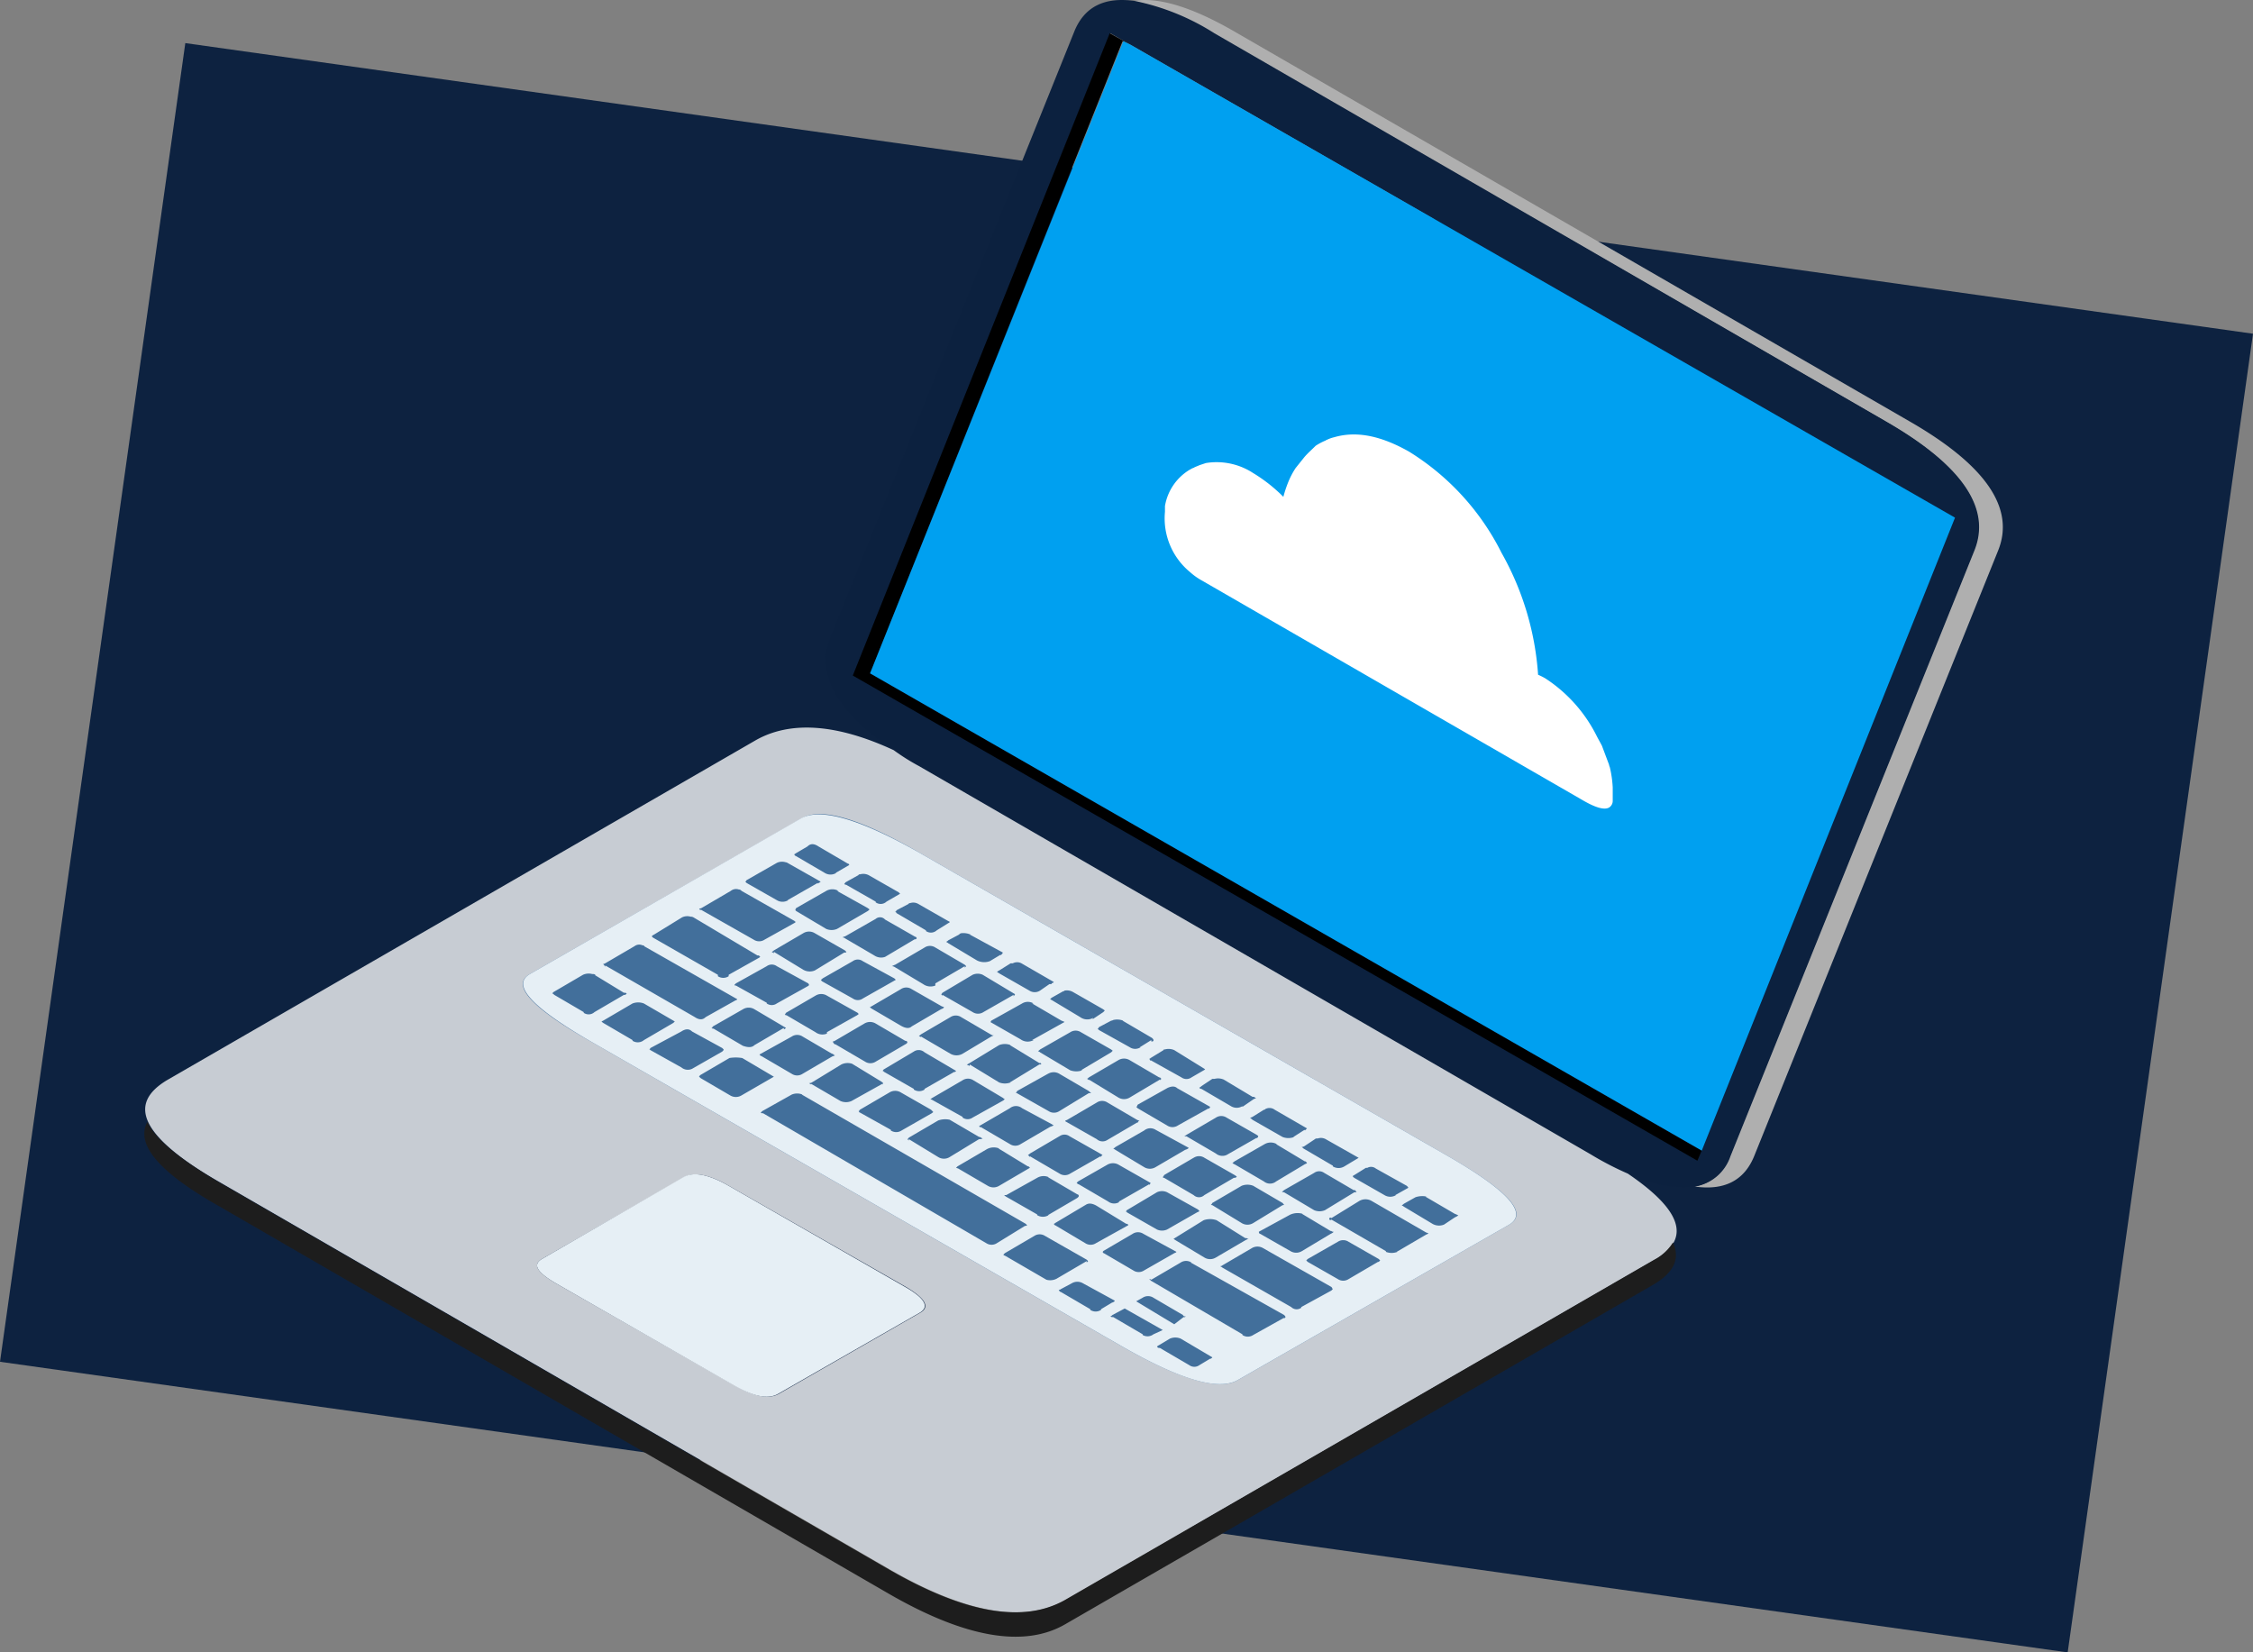 <svg xmlns="http://www.w3.org/2000/svg" viewBox="0 0 170.892 125.328">
  <rect x="0" y="0" width="170.892" height="125.328" fill="#808080" stroke="none"/>
  <defs>
    <linearGradient id="a" x1="-4.15" x2="-3.122" y1="-3.236" y2="-3.236" gradientUnits="objectBoundingBox">
      <stop offset="0" stop-color="#c7ccd3"/>
      <stop offset=".326" stop-color="#5e5d5d"/>
      <stop offset=".455" stop-color="#afafaf"/>
      <stop offset="1" stop-color="#afafaf"/>
    </linearGradient>
  </defs>
  <g data-name="Grupo 42101">
    <path fill="#0d2240" d="m14.056 3.269 156.836 22.042-14.057 100.017L0 103.286Z" data-name="Trazado 70289"/>
    <g data-name="Grupo 36606">
      <path fill="#426f9b" d="M63.676 59.17c-.687.294-26.962 15.393-26.962 15.393l55.983 34.61 28.531-16.668Z" data-name="Trazado 69402"/>
      <path fill="url(#a)" fill-rule="evenodd" d="M180.364 89.956a3.433 3.433 0 0 0 2.667-2.286l18.506-45.938q1.959-4.817-6.695-9.8l-51-29.446A19.424 19.424 0 0 0 137.8.039c1.851-.327 4.463.435 7.892 2.449l51 29.446q8.654 4.98 6.695 9.8L184.881 87.67c-.762 1.851-2.281 2.613-4.517 2.286Z" data-name="Trazado 1479" transform="translate(-51.832 .035)"/>
      <path fill="#0c213f" fill-rule="evenodd" d="M123.469 89.011a23.673 23.673 0 0 1-2.83-1.47L69.693 58.095c-.653-.381-1.306-.762-1.905-1.2-4.354-2.885-5.933-5.77-4.79-8.6L81.499 2.36Q82.642-.416 86.071.074a17.878 17.878 0 0 1 6.042 2.449l50.946 29.446q8.654 4.98 6.695 9.8l-18.502 45.936a3.433 3.433 0 0 1-2.667 2.286 9.176 9.176 0 0 1-5.116-.98Zm5.606-1.742 19.214-47.952-62.54-35.923-1.524-.871-19.54 48.712 64.064 36.8Z" data-name="Trazado 1480"/>
      <path fill-rule="evenodd" d="m85.749 3.394-.6-.272-19.158 47.952 63.084 36.2-.327.762-64.063-36.799L84.171 2.523Z" data-name="Trazado 1481"/>
      <path fill="#c7ccd3" fill-rule="evenodd" d="M126.953 94.232a3.694 3.694 0 0 1-1.415 1.306l-44.687 25.8c-3.1 1.8-7.566 1.034-13.335-2.286L16.57 89.61c-2.939-1.688-4.735-3.212-5.334-4.518-.544-1.2-.109-2.232 1.415-3.157l44.687-25.8c2.613-1.47 6.1-1.252 10.45.762a16.239 16.239 0 0 0 1.905 1.2l50.946 29.446a23.675 23.675 0 0 0 2.83 1.47c3.048 2.066 4.246 3.808 3.484 5.219ZM69.748 64.681c-4.518-2.613-7.511-3.483-8.926-2.613L40.192 73.88c-1.47.816.109 2.558 4.627 5.116l40.114 23.024c4.518 2.613 7.511 3.483 8.926 2.667l20.629-11.811c1.47-.871-.109-2.558-4.627-5.171ZM55.269 89.932c-1.524-.871-2.667-1.089-3.429-.6l-10.723 6.151c-.762.435-.381 1.034 1.143 1.905l13.444 7.675c1.524.871 2.613 1.089 3.375.653l10.723-6.151c.762-.435.381-1.089-1.089-1.959Z" data-name="Trazado 1482"/>
      <path fill="#1d1d1d" fill-rule="evenodd" d="M11.18 85.092c.6 1.306 2.395 2.776 5.334 4.518l50.946 29.446c5.77 3.32 10.178 4.082 13.335 2.286l44.687-25.8a3.694 3.694 0 0 0 1.415-1.306c.544 1.2.109 2.232-1.415 3.157l-44.684 25.799c-3.1 1.8-7.566 1.034-13.335-2.286L16.571 91.46q-6.776-3.837-5.391-6.368Z" data-name="Trazado 1483"/>
      <path fill="#00a0f0" fill-rule="evenodd" d="m85.75 3.393 62.539 35.869-19.209 48.007-63.084-36.2 19.21-47.948Z" data-name="Trazado 1484"/>
      <path fill="#e6eff5" fill-rule="evenodd" d="M79.763 74.587c.109-.054.163-.054.163-.109l-2.449-1.415a.694.694 0 0 0-.653 0h-.164l-.871.544a.674.674 0 0 0-.163.109c.054.054.109.054.163.109l2.286 1.306a.742.742 0 0 0 .816 0l.708-.49h.163Zm7.729 4.3c0-.054-.054-.109-.109-.163l-2.232-1.308h.054a1.279 1.279 0 0 0-.762-.054.421.421 0 0 1-.163.054l-.925.49c-.054.109-.054.109-.109.109l.109.109 2.34 1.306a.74.74 0 0 0 .816 0h-.054l.871-.544v.109c.164 0 .164-.054.164-.108Zm-.218 1.361c-.054.054-.054.054-.109.054.054.054.054.109.109.163v-.054l2.34 1.306a.654.654 0 0 0 .762 0l1.034-.6-.054-.054-2.286-1.415a1.061 1.061 0 0 0-.708-.054c-.054 0-.109 0-.109.054Zm1.252 2.286-2.232 1.252c-.054.109-.054.163-.109.163l.109.109 2.232 1.306a.736.736 0 0 0 .816 0l2.34-1.306v.054c.109-.109.109-.163.109-.163l-2.5-1.415c-.171-.164-.438-.164-.765-.001Zm-.6-.816-2.232-1.306a.834.834 0 0 0-.871 0l-2.23 1.304c-.054.054-.109.109-.163.109.054 0 .109.054.163.109v-.054l2.232 1.361a.834.834 0 0 0 .871 0l2.286-1.361v.054l.109-.109-.109-.109Zm-1.143 4.028-2.177 1.252c-.109.109-.163.109-.163.109.054.054.109.054.163.109l2.177 1.306a.834.834 0 0 0 .871 0l2.232-1.306c.163-.054.272-.109.272-.163l-2.5-1.361a.743.743 0 0 0-.874.053Zm-.327-.762a.412.412 0 0 1-.218-.054l-2.232-1.306a.736.736 0 0 0-.816 0l-2.232 1.306c-.109.054-.163.054-.163.109L83.19 86.4a.659.659 0 0 0 .816.054l2.232-1.306h.054q.084-.165.166-.165Zm3.538 1.2 2.232 1.306a.777.777 0 0 0 .816.109l2.286-1.306v.054c.109-.109.109-.163.109-.163 0-.054-.054-.054-.109-.109l-2.286-1.306a.736.736 0 0 0-.816 0l-2.232 1.306-.163.109Zm1.143-3.592 2.232 1.306a.834.834 0 0 0 .871 0v.054l.871-.6.163-.054-.163-.109h-.109l-2.177-1.306a1.083 1.083 0 0 0-.708-.054h-.163l-.816.544c-.109.109-.163.109-.163.109 0 .051.055.106.164.106Zm-7.457-5.824.109-.109c0-.054-.054-.054-.109-.109l-2.286-1.306a.937.937 0 0 0-.653-.109c-.054.054-.054.054-.109.054l-.871.49-.109.109.109.054 2.177 1.306a.915.915 0 0 0 .98.054l-.054.109Zm.6 3.048.109-.109c0-.054-.054-.054-.109-.109l-2.286-1.306a.74.74 0 0 0-.816 0l-2.286 1.306c-.054.054-.109.109-.163.109.054.054.109.054.163.109l2.286 1.361a1.349 1.349 0 0 0 .925 0h-.109l2.286-1.361Zm-3.76-2.4-2.232-1.306h.109a.835.835 0 0 0-.871 0l-2.34 1.306-.054.109 2.286 1.306a.915.915 0 0 0 .98.054h-.109l2.34-1.306c.109-.054.109-.054.109-.109.005.056-.05.001-.218-.054Zm-1.578 3.211h-.109l-2.232-1.361h.054a1.2 1.2 0 0 0-.871 0l-2.232 1.361c-.109.054-.163.109-.218.109.054.054.109.054.218.109v-.109l2.232 1.361a1.2 1.2 0 0 0 .871 0h-.054l2.232-1.361c.109 0 .163 0 .163-.054.005.055-.049.001-.049-.054Zm.544.816-2.34 1.306a.117.117 0 0 1-.109.109l2.5 1.415a.742.742 0 0 0 .816 0l2.232-1.361c.109 0 .163 0 .163-.054-.054 0-.109-.054-.163-.109l-2.232-1.306a.834.834 0 0 0-.862.002Zm.272 3.81-2.232-1.2a.736.736 0 0 0-.925 0l-2.34 1.361.109.109v-.054l2.232 1.306a.736.736 0 0 0 .816 0l2.232-1.306a2.285 2.285 0 0 0 .272-.109Zm.6.925-2.228 1.308c-.109.109-.163.109-.163.109l.163.163v-.054l2.232 1.306a.74.74 0 0 0 .816 0l2.286-1.306v.054l.163-.163-2.5-1.415a.652.652 0 0 0-.765 0Zm3.7 2.123-2.286 1.306-.109.109c.054.054.109.109.163.109l2.232 1.306a.75.75 0 0 0 .816.054v-.054l2.286-1.306v.054c.054-.054.109-.109.109-.163l-2.395-1.361a.862.862 0 0 0-.811-.052Zm-2.232 2.395a.117.117 0 0 0-.109-.109l-2.232-1.306h.054a.959.959 0 0 0-.871.054l-2.34 1.306h-.163a.751.751 0 0 0 .218.163l2.286 1.306v.054a.83.83 0 0 0 .871 0h-.054l2.232-1.306c.059-.051.113-.106.113-.16Zm.49.708-2.286 1.361c-.054.054-.054.054-.109.054.054.054.054.109.109.109l2.286 1.361a.742.742 0 0 0 .816 0l2.449-1.361c0-.054-.054-.109-.163-.109l-2.232-1.361c-.375-.216-.647-.216-.866-.053Zm-4.191-2.83-.109-.109h-.054l-2.232-1.361h.054a1.092 1.092 0 0 0-.925.054l-2.232 1.306-.109.109.163.054 2.239 1.309a.835.835 0 0 0 .871 0l2.232-1.306Zm-.218 4.354-.109-.109-16.982-9.8h.054a1.059 1.059 0 0 0-.816 0l-2.232 1.252-.109.109c0 .054.054.054.163.054l16.928 9.852a.736.736 0 0 0 .816 0l2.123-1.306a.238.238 0 0 0 .169-.051Zm2.286 4.028 2.232-1.306v.109l.109-.109-.109-.109-3.157-1.8a.741.741 0 0 0-.816 0l-2.232 1.306-.109.109c0 .054.054.054.163.109l3.1 1.8a1.088 1.088 0 0 0 .824-.108Zm5.28-5.007 2.286 1.306a.928.928 0 0 0 .762 0l2.286-1.306c.109-.054.163-.054.163-.109l-.109-.109-2.34-1.306a.92.92 0 0 0-.762 0l-2.286 1.361c-.054.054-.054.109-.109.109.056 0 .114 0 .114.055Zm-1.851 2.994c.054.054.054.109.109.109l2.232 1.306a.736.736 0 0 0 .816 0l2.286-1.306c.109-.054.163-.054.163-.109l-2.5-1.361a.742.742 0 0 0-.816 0l-2.232 1.306a.053.053 0 0 1-.053.055Zm10.015-6.64 2.232 1.306a.736.736 0 0 0 .925 0l2.177-1.306c.109-.054.163-.054.163-.109l-.109-.109h-.054l-2.177-1.306h.054a.929.929 0 0 0-.925 0l-2.286 1.306c-.109.109-.163.109-.163.109.06.054.114.109.168.109Zm-3.1-.49-2.232 1.306a.674.674 0 0 1-.109.163c.054.054.054.054.109.054l2.232 1.306a.591.591 0 0 0 .816 0l2.232-1.306c.163 0 .218-.054.218-.109l-.163-.109-2.286-1.306a.736.736 0 0 0-.814.004Zm1.306 3.538c.054.054.054.054.109.054l2.232 1.361a.835.835 0 0 0 .871 0l2.232-1.361c.054 0 .109 0 .109-.054-.054 0-.054-.054-.109-.109l-2.232-1.306a1.2 1.2 0 0 0-.871 0l-2.232 1.306c-.051.109-.051.109-.106.109Zm-2.667 2.721 2.177 1.306a.829.829 0 0 0 .871 0l2.232-1.306a.92.92 0 0 1 .272-.109.2.2 0 0 1-.163-.054h-.109l-2.177-1.361a1.5 1.5 0 0 0-.98 0l-2.286 1.415.163.109Zm-2.014 2.939c.054.054.109.054.109.109l6.967 4.082v.054a.736.736 0 0 0 .816 0l2.34-1.306v.054c.054-.054.109-.054.109-.109s-.054-.109-.109-.163l-7.076-3.973h.054a.74.74 0 0 0-.816 0l-2.232 1.306a.2.2 0 0 0-.159-.049Zm5.389-.98c.054.054.109.054.163.109l5.225 2.994a.585.585 0 0 0 .762.054v-.054l2.286-1.252.109-.109c-.054-.054-.054-.109-.109-.163l-5.171-2.939a.834.834 0 0 0-.871 0l-2.232 1.306a.2.2 0 0 1-.159.055ZM95 84.931l2.286 1.306a1.2 1.2 0 0 0 .871 0h-.054l.762-.49.109-.054v.054l.163-.163-2.449-1.415a.66.66 0 0 0-.708-.054c-.054.054-.054.054-.109.054l-.871.544c-.109.054-.163.054-.163.109.054 0 .109.054.163.109Zm8.056 2.885-2.5-1.415a.749.749 0 0 0-.6-.054c-.109 0-.163 0-.218.054l-.816.544a.542.542 0 0 1-.218.054c.054 0 .109.054.163.109l2.232 1.306v.054a.834.834 0 0 0 .871 0Zm.544.762-.871.544c-.109.054-.109.054-.109.109s.054.054.109.109l2.286 1.306a.835.835 0 0 0 .871 0h-.054l.871-.49c.109-.054.109-.054.109-.109l-.109-.109-2.34-1.306a.579.579 0 0 0-.653-.054Zm-3.919.381-2.286 1.306c-.054.054-.109.109-.163.109a.2.2 0 0 0 .163.054l2.286 1.361a1.052 1.052 0 0 0 .816 0l2.232-1.361c.109 0 .163 0 .163-.054-.054 0-.054-.054-.109-.109h-.109l-2.232-1.306a.652.652 0 0 0-.758-.003Zm-1.8 3.157-2.395 1.306c0 .109.054.163.109.163l2.286 1.306a.835.835 0 0 0 .871 0l2.177-1.306c.109-.054.218-.109.218-.163a.2.2 0 0 1-.163-.054h-.054l-2.177-1.306h.054a1.374 1.374 0 0 0-.919.054Zm1.2 3.483.109.109 2.286 1.306a.742.742 0 0 0 .816 0l2.232-1.306h.054l.109-.109-.109-.109-2.286-1.306a.74.74 0 0 0-.816 0L99.19 95.49Zm1.905-3.1 4.137 2.395v.054a1.2 1.2 0 0 0 .871 0h-.054l2.232-1.306c.109-.054.163-.054.163-.109l-.163-.054-4.137-2.395a.934.934 0 0 0-.925 0l-2.123 1.306a.091.091 0 1 0 0 .109Zm6.368-1.687-.871.49c-.109.109-.163.109-.163.109.054.054.109.054.163.109l2.177 1.306a.994.994 0 0 0 .871.054l.816-.544.109-.054a.675.675 0 0 0 .163-.109c-.054 0-.109-.054-.272-.109l-2.232-1.306h.109a1.616 1.616 0 0 0-.865.049Zm-46.1-26.616-.925.544c-.054.054-.054.054-.109.054.054.054.109.109.109.163v-.054l2.232 1.306a.835.835 0 0 0 .871 0h-.052l1.034-.6a.117.117 0 0 0-.109-.109l-2.232-1.306q-.489-.33-.816-.003Zm2.885 2.721c-.054.054-.054.109-.109.109l.109.109v-.054l2.286 1.306v.054a.646.646 0 0 0 .816-.054l1.034-.6-.109-.109-2.286-1.306a.91.91 0 0 0-.65-.056c-.054 0-.109 0-.109.054Zm2.286 2.776-2.286 1.306c-.109.054-.218.054-.218.109a.2.2 0 0 1 .163.054l2.232 1.306a.92.92 0 0 0 .816.109l2.288-1.361v.054c.054-.054.109-.054.109-.109a.117.117 0 0 0-.109-.109l-2.286-1.306a.509.509 0 0 0-.706-.058Zm1.47-.544c.054.054.109.054.109.109l2.232 1.306v.054a.658.658 0 0 0 .816-.054l.871-.544c.109-.054.109-.054.109-.109l-.109-.054-2.286-1.306a.749.749 0 0 0-.6-.054c-.054 0-.109 0-.109.054l-.925.49c-.051.103-.051.103-.106.103Zm-1.959-.163c0-.054-.054-.054-.109-.109l-2.34-1.306h.109a.934.934 0 0 0-.925 0l-2.286 1.306-.054.109c0 .054 0 .054.054.109l2.286 1.361a1.052 1.052 0 0 0 .816 0l2.34-1.361c.056-.06.111-.06.111-.115Zm-3.7-2.123-2.5-1.415a.421.421 0 0 0-.163-.054.91.91 0 0 0-.653.054l-2.286 1.306c-.054.054-.054.109-.109.109l.109.109 2.286 1.301a.835.835 0 0 0 .871 0h-.054l2.286-1.306v.054c.159-.105.214-.105.214-.163Zm-1.851 3.048c-.054 0-.109 0-.109-.054l-4.028-2.286a.283.283 0 0 0-.218-.109.635.635 0 0 0-.6.109l-2.232 1.306-.163.054c0 .054.054.054.109.109v-.054l4.028 2.286a.742.742 0 0 0 .816 0l2.34-1.306c-.051-.006.004-.006.058-.06Zm1.852 4.405c.054 0 .054.054.109.109l2.34 1.306a.653.653 0 0 0 .762 0l2.5-1.415-.109-.109-2.395-1.306a.648.648 0 0 0-.762 0L62.4 74.206c-.054.054-.109.11-.163.11Zm-.925.272L58.92 73.28a.653.653 0 0 0-.762 0l-2.34 1.306-.109.109c0 .054.054.054.109.054l2.34 1.306v.054a.654.654 0 0 0 .762 0l2.34-1.306c.109-.054.109-.109.109-.109Zm.49-.98 2.232-1.361c.109 0 .163 0 .163-.054l-.109-.109-2.286-1.306a.835.835 0 0 0-.871 0l-2.232 1.306c-.109.109-.163.109-.163.109.054.054.109.054.163.109v-.109l2.232 1.361a.993.993 0 0 0 .87.053Zm5.824-.327a.411.411 0 0 1 .218.054l2.177 1.306a.965.965 0 0 0 .925.109v-.163l2.232-1.306v.109l.109-.109-.109-.109-2.232-1.306a.74.74 0 0 0-.816 0l-2.232 1.306c-.164.054-.218.108-.273.108Zm4.3-1.742 2.177 1.306a1.232 1.232 0 0 0 .98.054l.816-.49v.054c.109-.109.163-.163.163-.218l-2.5-1.361h.054a1.381 1.381 0 0 0-.653-.109.283.283 0 0 0-.218.109l-.816.435c-.109.109-.163.109-.163.109.054.056.105.056.159.111Zm-3.592 3.483-2.232 1.306-.109.054c0 .054.054.054.109.109l2.232 1.306c.381.218.653.218.816.054l2.232-1.306c.163-.054.218-.109.218-.163l-.163-.054-2.286-1.306a.736.736 0 0 0-.818 0Zm5.443-1.089-2.286 1.361c-.054.054-.054.109-.109.109.054.054.109.109.109.163v-.109l2.286 1.306a.742.742 0 0 0 .816 0l2.286-1.306v.109c.109-.109.109-.163.109-.163l-2.449-1.47a.93.93 0 0 0-.763.001Zm-4.028-9.253 40.114 23.024c4.518 2.613 6.042 4.3 4.627 5.171l-20.63 11.811c-1.47.816-4.409-.054-8.926-2.667L44.82 78.995c-4.518-2.613-6.042-4.3-4.627-5.116l20.574-11.811q2.204-1.225 8.981 2.613Zm-24.82 9.2a1.035 1.035 0 0 0-.708.054l-2.232 1.306-.109.109c.054 0 .109.054.163.109l2.232 1.306v.054a.653.653 0 0 0 .816-.054l2.232-1.306h.109l.109-.109-.109-.054h-.112l-2.232-1.361h.109a.491.491 0 0 0-.269-.055Zm3.81-2.177a.584.584 0 0 0-.6.054l-2.232 1.306a.421.421 0 0 1-.163.054.751.751 0 0 1 .163.218v-.109l6.8 3.919q.49.327.816 0l2.232-1.252c.109-.054.163-.054.163-.109l-7.076-4.028c.059-.054-.049-.054-.104-.054Zm.871-.544 4.844 2.776v.109a.742.742 0 0 0 .816 0v-.109l2.232-1.252a.674.674 0 0 0 .163-.109l-.109-.109h-.109l-4.844-2.885a.411.411 0 0 0-.218-.054.91.91 0 0 0-.653.054l-2.123 1.306a.674.674 0 0 0-.163.109q0 .082.163.163Zm5.28 8.437-.109-.109-2.286-1.252q-.327-.327-.816 0l-2.34 1.252c-.054.109-.109.109-.109.109.054 0 .054 0 .109.054l2.34 1.306a.758.758 0 0 0 .816.109l2.286-1.306c.108-.11.108-.11.108-.165Zm.435.653-2.232 1.306c-.054.109-.054.109-.109.109.054 0 .109.054.163.109l2.232 1.306a.83.83 0 0 0 .871 0l2.449-1.415-2.395-1.415a2.961 2.961 0 0 0-.984-.002Zm2.5-.109 2.232 1.306a.74.74 0 0 0 .816 0l2.232-1.306c.109-.054.218-.054.218-.109-.054 0-.109-.054-.163-.109h-.054l-2.23-1.306a.742.742 0 0 0-.816 0l-2.449 1.361c.054.107.109.107.217.161Zm-.6-.871 2.232-1.306v.109a.673.673 0 0 0 .163-.109l-2.395-1.415a.834.834 0 0 0-.871 0l-2.286 1.306c-.054.109-.054.109-.109.109a.2.2 0 0 0 .163.054l2.232 1.306c.327.109.653.163.871-.054Zm-6.151-1.687.109-.109-2.34-1.361a1.2 1.2 0 0 0-.871 0l-2.227 1.304-.109.054c0 .054.054.054.109.109l2.232 1.306v.054a.738.738 0 0 0 .871-.054l2.232-1.306Zm4.196 12.354 13.39 7.675c1.524.871 1.851 1.524 1.089 1.959l-10.724 6.146c-.762.435-1.851.218-3.375-.653l-13.39-7.675c-1.524-.871-1.905-1.47-1.143-1.905l10.723-6.2q1.144-.654 3.43.653Zm19.867-11.485-2.232-1.306a.742.742 0 0 0-.816 0l-2.232 1.306c-.109.109-.163.109-.163.109.054.054.109.054.163.109v-.053l2.232 1.306a.934.934 0 0 0 .925 0l2.177-1.306c.109-.054.163-.054.163-.109-.054.053-.109-.001-.218-.056Zm-5.824 1.306-2.287 1.359c-.054.054-.054.109-.109.109.054 0 .109 0 .109.054l2.286 1.306v.054a.742.742 0 0 0 .816 0v-.054l2.286-1.306v.054l.109-.109-2.394-1.408a.661.661 0 0 0-.816-.059Zm-.653-.544q.163-.082.163-.163c0-.054-.054-.109-.163-.109l-2.232-1.306a.835.835 0 0 0-.871 0l-2.232 1.306a.421.421 0 0 1-.163.054c.054.109.109.218.218.218l2.232 1.306a.742.742 0 0 0 .816 0l2.232-1.306Zm2.014 4.191 2.34 1.306v.054a.654.654 0 0 0 .762 0l2.34-1.306.109-.109c-.054 0-.109 0-.109-.054l-2.286-1.361a.741.741 0 0 0-.816 0l-2.34 1.361c-.054.054-.054.054-.109.054a.19.19 0 0 0 .108.055Zm.49 1.578-2.232 1.306c-.054.109-.109.109-.109.109l.109.109v-.109l2.232 1.361a.822.822 0 0 0 .871 0l2.232-1.361a.408.408 0 0 0 .272-.054c-.054 0-.109-.054-.218-.109h-.054l-2.232-1.306a1.615 1.615 0 0 0-.872.055Zm-.544-.816-2.286-1.306a.83.83 0 0 0-.871 0l-2.233 1.306c-.054.054-.054.109-.109.109.054.054.054.109.109.109l2.34 1.306v.054a.742.742 0 0 0 .816 0l2.286-1.306c.054-.054.109-.054.109-.109Zm-5.661-7.13.163-.109q0-.082-.163-.163l-2.232-1.248a.83.83 0 0 0-.871 0l-2.236 1.3c-.054.109-.109.109-.109.109.054 0 .054.054.109.109v-.054l2.232 1.306a.88.88 0 0 0 .871.109v-.109l2.232-1.252Zm-3.592 5.116c.054.054.109.054.163.109v-.054l2.232 1.306a1.052 1.052 0 0 0 .816 0l2.342-1.306v.054a.169.169 0 0 0 .054-.109c0-.054-.054-.054-.109-.109l-2.232-1.361a1.089 1.089 0 0 0-.816.054l-2.232 1.361a.411.411 0 0 1-.219.055ZM89.72 99.733l-2.232-1.306a.741.741 0 0 0-.816 0l-.49.272 2.885 1.742.708-.544h.054c.054 0 .054 0 .109-.054-.106-.001-.16-.001-.218-.11Zm-1.524 1.143-2.885-1.633-.925.49c-.109.109-.163.109-.163.109.054.054.109.054.218.054l2.232 1.306v.054a.739.739 0 0 0 .816-.054Zm-.218 1.361 2.232 1.306a.652.652 0 0 0 .762 0l.816-.49h.054c.054-.054.109-.054.109-.109l-2.395-1.415a1.052 1.052 0 0 0-.816 0l-.816.49a.674.674 0 0 0-.163.109c.059.109.112.109.221.109Zm-3.429-3.592-2.395-1.306a.835.835 0 0 0-.871 0l-.816.435a.2.2 0 0 1-.163.054q.082.163.163.163l2.232 1.306v.054a.74.74 0 0 0 .816 0v-.054l.816-.49c.167-.054.222-.108.222-.163Z" data-name="Trazado 1485"/>
      <g data-name="Grupo 1415">
        <path fill="#fff" fill-rule="evenodd" d="m98.922 34.69-.653.816a6.2 6.2 0 0 0-.544 1.034 9.38 9.38 0 0 0-.381 1.143 11.858 11.858 0 0 0-2.286-1.8 5.06 5.06 0 0 0-3.592-.762l-.49.163c-.109.054-.272.109-.381.163-.054.054-.163.054-.218.109-.054 0-.054.054-.109.054a3.979 3.979 0 0 0-1.905 2.776v.435a5.276 5.276 0 0 0 1.905 4.572 4.817 4.817 0 0 0 .925.653l28.684 16.547c1.089.653 1.8.871 2.177.653a.6.6 0 0 0 .272-.544v-.98a8.43 8.43 0 0 0-.218-1.524c-.054-.109-.054-.218-.109-.327l-.49-1.306c-.109-.218-.272-.49-.435-.816a11.154 11.154 0 0 0-3.865-4.3 5.033 5.033 0 0 0-.544-.272 21.781 21.781 0 0 0-2.776-9.253 19.021 19.021 0 0 0-7.021-7.675c-2.123-1.2-3.973-1.578-5.661-1.089a2.653 2.653 0 0 0-.6.218c-.054 0-.054.054-.109.054a4.5 4.5 0 0 0-.708.381c-.27.278-.596.55-.868.877Z" data-name="Trazado 1486"/>
      </g>
    </g>
  </g>
</svg>
